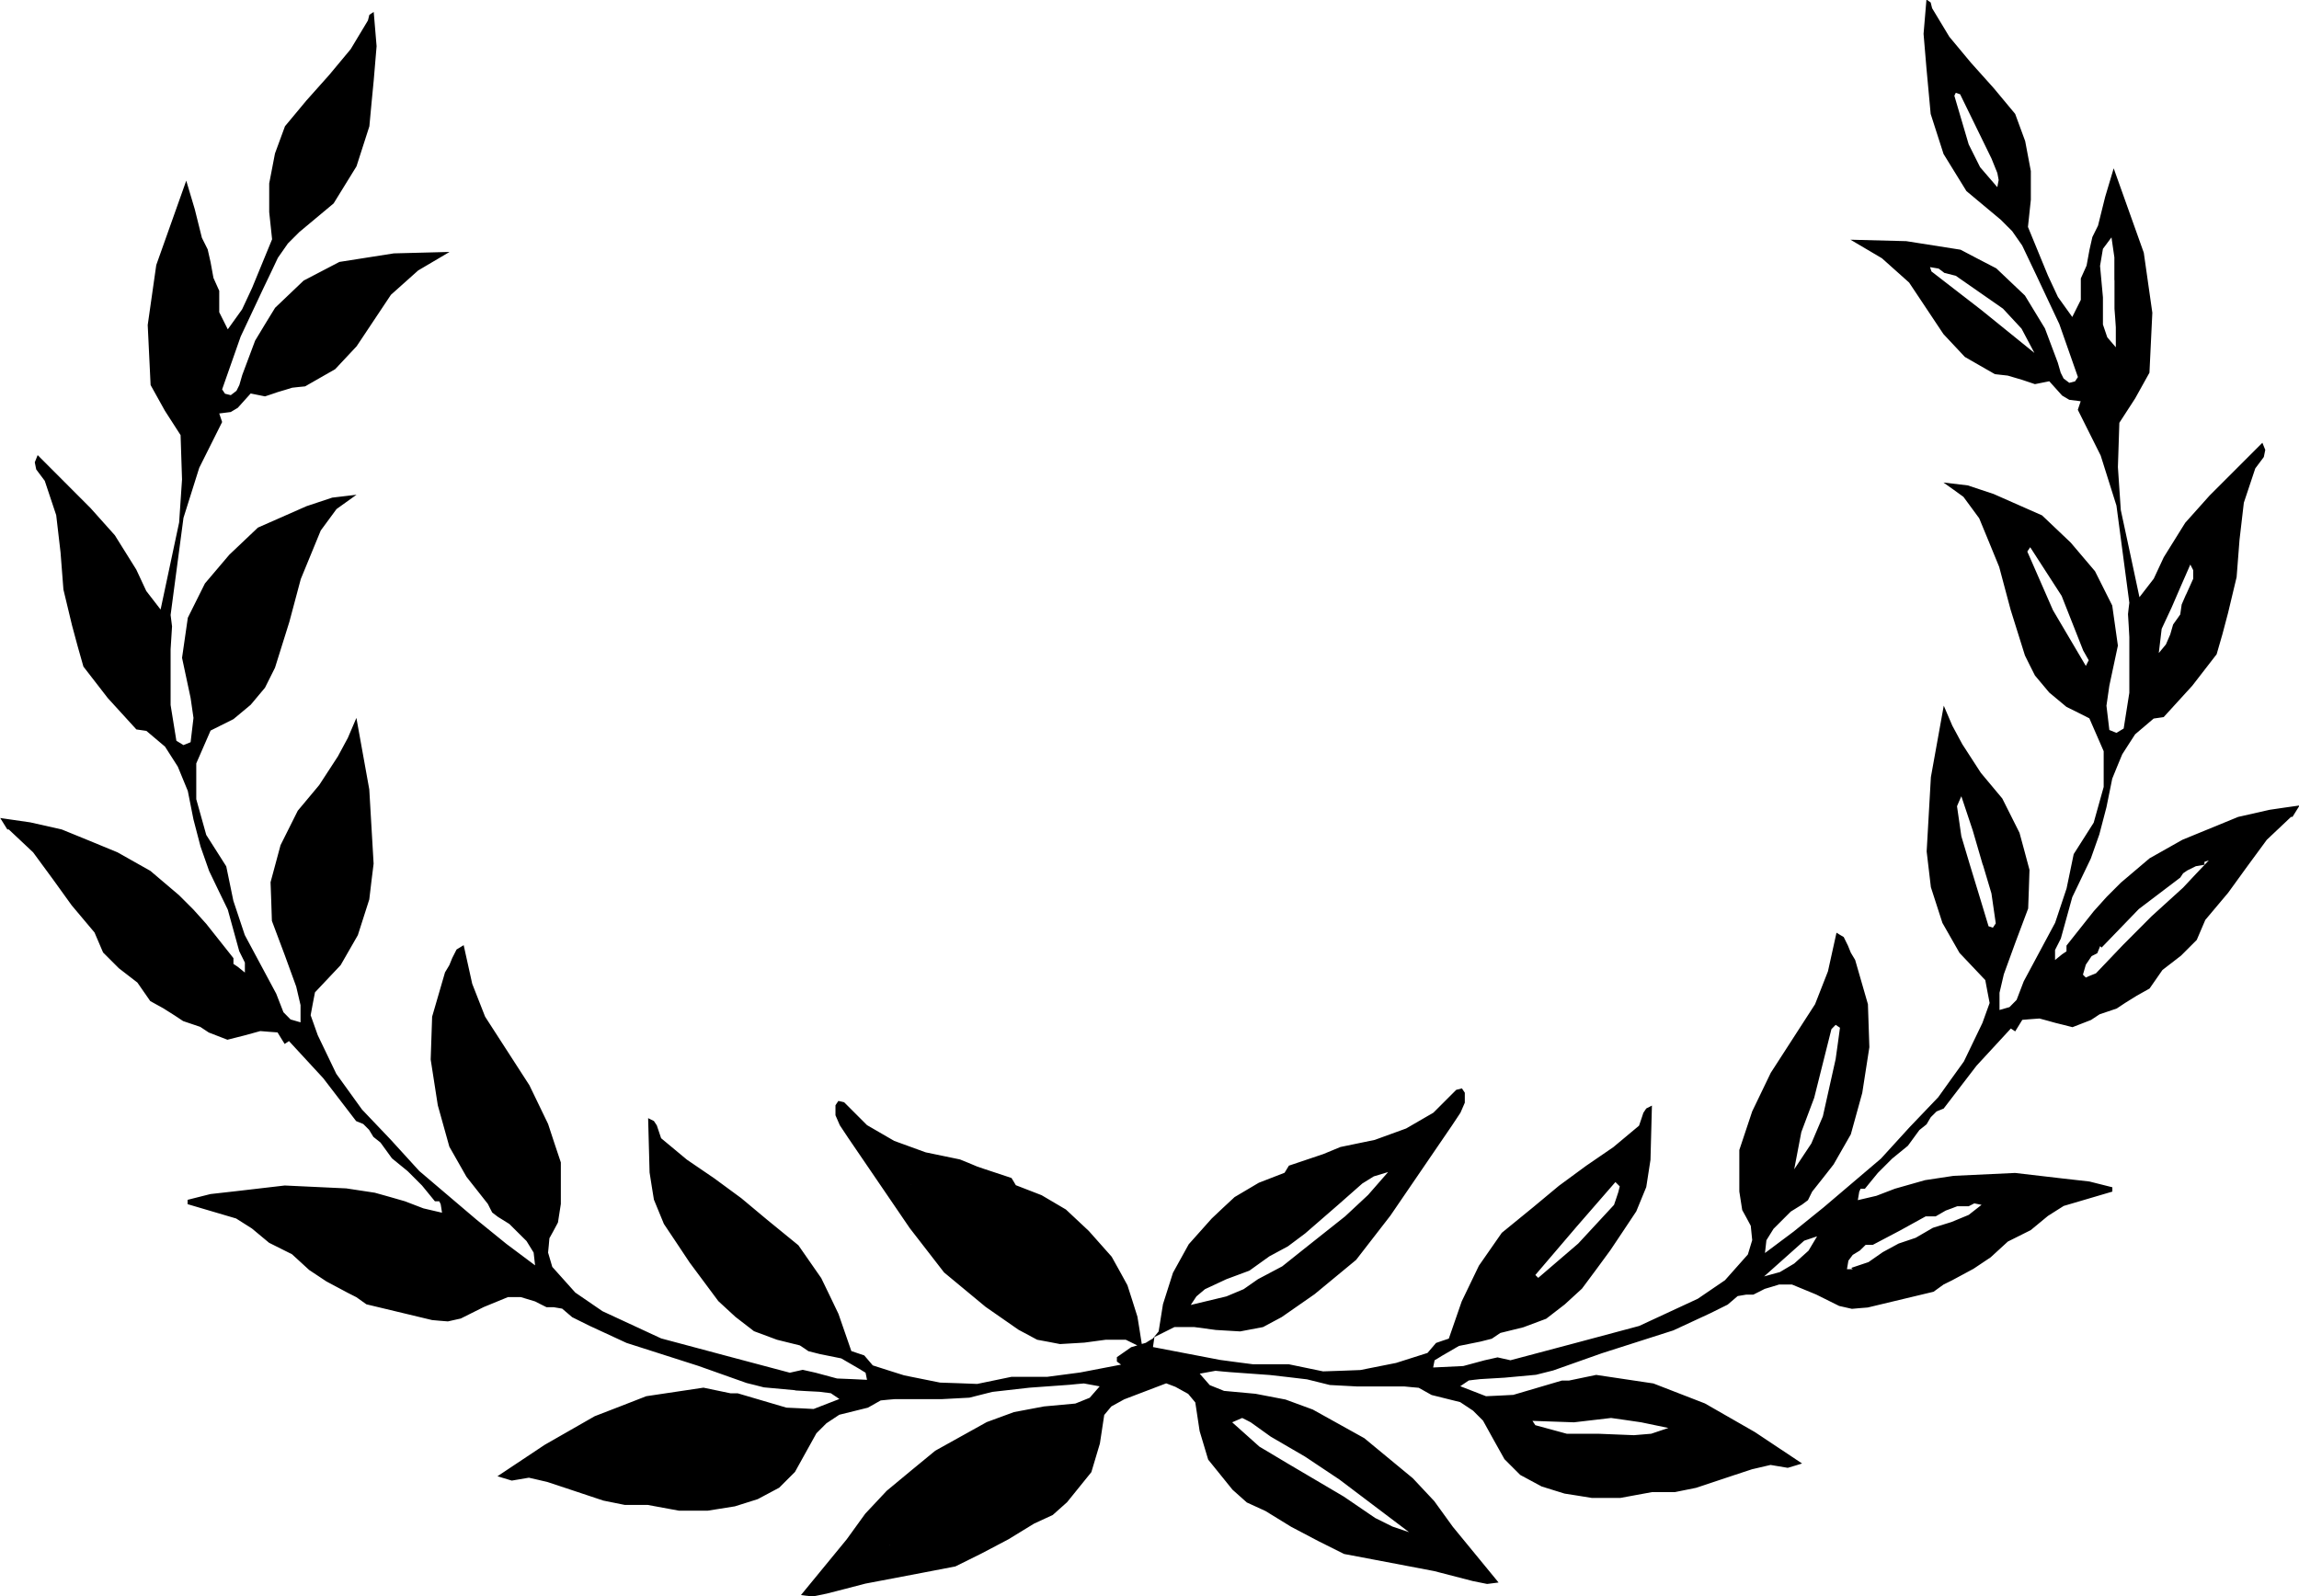 <?xml version="1.0" encoding="UTF-8"?>
<!DOCTYPE svg PUBLIC "-//W3C//DTD SVG 1.1//EN" "http://www.w3.org/Graphics/SVG/1.1/DTD/svg11.dtd">
<!-- Creator: CorelDRAW -->
<svg xmlns="http://www.w3.org/2000/svg" xml:space="preserve" width="43.509mm" height="30.22mm" style="shape-rendering:geometricPrecision; text-rendering:geometricPrecision; image-rendering:optimizeQuality; fill-rule:evenodd; clip-rule:evenodd"
viewBox="0 0 20.701 14.379"
 xmlns:xlink="http://www.w3.org/1999/xlink">
 <defs>
  <style type="text/css">
   <![CDATA[
    .fil0 {fill:black;fill-rule:nonzero}
   ]]>
  </style>
 </defs>
 <g id="Layer_x0020_1">
  <path class="fil0" d="M7.159 12.524c0.073,0.004 0.146,0.009 0.219,0.012 0.034,0.005 0.069,0.009 0.103,0.013 0.026,0.017 0.052,0.035 0.077,0.052 -0.077,0.029 -0.155,0.06 -0.232,0.09 -0.081,-0.004 -0.163,-0.009 -0.245,-0.012 -0.146,-0.043 -0.292,-0.086 -0.438,-0.129 -0.021,0 -0.043,0 -0.064,0 -0.081,-0.017 -0.163,-0.034 -0.245,-0.051 -0.172,0.026 -0.343,0.051 -0.515,0.077 -0.155,0.06 -0.309,0.121 -0.464,0.18 -0.15,0.086 -0.301,0.172 -0.451,0.258 -0.142,0.094 -0.283,0.189 -0.425,0.283 0.043,0.013 0.086,0.026 0.129,0.039 0.051,-0.009 0.103,-0.017 0.154,-0.026 0.056,0.012 0.111,0.026 0.168,0.039 0.051,0.017 0.103,0.034 0.154,0.051 0.116,0.039 0.232,0.077 0.348,0.116 0.064,0.013 0.129,0.026 0.193,0.039 0.069,0 0.137,0 0.206,0 0.094,0.017 0.189,0.034 0.283,0.052 0.086,0 0.172,0 0.258,0 0.081,-0.013 0.163,-0.026 0.245,-0.039 0.069,-0.022 0.138,-0.043 0.206,-0.065 0.065,-0.034 0.129,-0.068 0.193,-0.103 0.047,-0.047 0.094,-0.094 0.142,-0.142 0.064,-0.115 0.129,-0.231 0.193,-0.348 0.029,-0.03 0.06,-0.06 0.09,-0.09 0.039,-0.026 0.077,-0.052 0.116,-0.077 0.086,-0.022 0.172,-0.043 0.258,-0.064 0.038,-0.022 0.077,-0.043 0.115,-0.065 0.043,-0.004 0.086,-0.009 0.129,-0.012 0.142,0 0.283,0 0.425,0 0.081,-0.005 0.163,-0.009 0.245,-0.013 0.069,-0.017 0.137,-0.034 0.206,-0.052 0.111,-0.012 0.224,-0.026 0.335,-0.038 0.12,-0.009 0.24,-0.018 0.361,-0.026 0.043,-0.004 0.085,-0.009 0.129,-0.012 0.047,0.009 0.094,0.017 0.142,0.026 -0.03,0.034 -0.06,0.069 -0.09,0.103 -0.043,0.017 -0.085,0.034 -0.129,0.052 -0.094,0.009 -0.189,0.017 -0.283,0.026 -0.09,0.017 -0.18,0.034 -0.27,0.051 -0.082,0.03 -0.163,0.06 -0.245,0.09 -0.155,0.086 -0.309,0.172 -0.464,0.258 -0.146,0.12 -0.292,0.24 -0.437,0.361 -0.064,0.068 -0.129,0.137 -0.193,0.206 -0.056,0.077 -0.111,0.154 -0.167,0.231 -0.138,0.168 -0.275,0.335 -0.412,0.502 0.034,0.005 0.068,0.009 0.103,0.013 0.043,-0.009 0.086,-0.017 0.129,-0.026 0.116,-0.029 0.231,-0.06 0.348,-0.09 0.18,-0.034 0.361,-0.069 0.541,-0.103 0.09,-0.017 0.18,-0.034 0.27,-0.052 0.077,-0.039 0.155,-0.077 0.232,-0.115 0.081,-0.043 0.163,-0.086 0.245,-0.129 0.077,-0.047 0.155,-0.094 0.232,-0.142 0.056,-0.026 0.111,-0.051 0.167,-0.077 0.043,-0.038 0.086,-0.077 0.129,-0.115 0.073,-0.09 0.146,-0.18 0.219,-0.271 0.026,-0.086 0.052,-0.172 0.077,-0.258 0.013,-0.085 0.026,-0.171 0.039,-0.257 0.021,-0.026 0.043,-0.052 0.064,-0.077 0.039,-0.022 0.077,-0.043 0.116,-0.064 0.09,-0.035 0.18,-0.069 0.27,-0.103l0.108 -0.041 0.082 0.031c0.039,0.022 0.077,0.043 0.116,0.064 0.022,0.026 0.043,0.052 0.064,0.077 0.013,0.086 0.026,0.172 0.039,0.258 0.026,0.085 0.052,0.171 0.077,0.257 0.073,0.09 0.146,0.18 0.219,0.271 0.043,0.039 0.086,0.077 0.129,0.115 0.056,0.026 0.112,0.052 0.168,0.077 0.077,0.047 0.154,0.094 0.231,0.142 0.081,0.043 0.163,0.086 0.245,0.129 0.077,0.039 0.155,0.077 0.232,0.116 0.09,0.017 0.18,0.034 0.27,0.051 0.18,0.034 0.361,0.069 0.541,0.103 0.116,0.03 0.231,0.06 0.348,0.09 0.043,0.009 0.086,0.017 0.129,0.026 0.034,-0.005 0.068,-0.009 0.103,-0.013 -0.138,-0.167 -0.275,-0.334 -0.412,-0.502 -0.056,-0.077 -0.111,-0.154 -0.167,-0.231 -0.064,-0.069 -0.129,-0.138 -0.193,-0.206 -0.146,-0.121 -0.292,-0.241 -0.437,-0.361 -0.155,-0.086 -0.31,-0.172 -0.464,-0.258 -0.082,-0.03 -0.163,-0.06 -0.245,-0.09 -0.09,-0.018 -0.18,-0.035 -0.271,-0.052 -0.094,-0.009 -0.189,-0.017 -0.283,-0.026 -0.043,-0.017 -0.086,-0.035 -0.129,-0.052 -0.03,-0.034 -0.06,-0.069 -0.09,-0.103 0.047,-0.009 0.094,-0.017 0.142,-0.026 0.043,0.004 0.086,0.009 0.129,0.012 0.12,0.009 0.24,0.018 0.361,0.026 0.111,0.012 0.223,0.026 0.334,0.039 0.069,0.017 0.138,0.034 0.206,0.051 0.082,0.005 0.163,0.009 0.245,0.013 0.142,0 0.284,0 0.426,0 0.043,0.004 0.086,0.009 0.129,0.012 0.039,0.022 0.077,0.043 0.116,0.065 0.086,0.021 0.172,0.043 0.257,0.064 0.039,0.026 0.077,0.051 0.116,0.077 0.03,0.029 0.06,0.06 0.09,0.09 0.064,0.116 0.128,0.232 0.193,0.347 0.047,0.047 0.094,0.094 0.142,0.142 0.064,0.035 0.129,0.069 0.193,0.104 0.069,0.021 0.137,0.043 0.206,0.064 0.081,0.012 0.163,0.026 0.245,0.039 0.086,0 0.172,0 0.258,0 0.094,-0.018 0.189,-0.035 0.283,-0.052 0.069,0 0.138,0 0.206,0 0.064,-0.013 0.129,-0.026 0.193,-0.039 0.116,-0.039 0.231,-0.077 0.348,-0.116 0.052,-0.017 0.103,-0.034 0.155,-0.051 0.056,-0.013 0.111,-0.026 0.167,-0.039 0.052,0.009 0.103,0.017 0.155,0.026 0.043,-0.012 0.086,-0.026 0.129,-0.039 -0.142,-0.094 -0.283,-0.189 -0.425,-0.283 -0.15,-0.086 -0.3,-0.172 -0.45,-0.258 -0.155,-0.06 -0.309,-0.12 -0.464,-0.18 -0.172,-0.026 -0.344,-0.051 -0.515,-0.077 -0.081,0.017 -0.163,0.034 -0.245,0.051 -0.022,0 -0.043,0 -0.064,0 -0.146,0.043 -0.292,0.086 -0.438,0.129 -0.081,0.004 -0.163,0.009 -0.245,0.012 -0.077,-0.03 -0.155,-0.06 -0.232,-0.09 0.026,-0.017 0.052,-0.035 0.077,-0.052 0.035,-0.004 0.069,-0.009 0.103,-0.012 0.073,-0.005 0.146,-0.009 0.219,-0.013 0.094,-0.009 0.189,-0.017 0.283,-0.026 0.052,-0.013 0.103,-0.026 0.155,-0.039 0.146,-0.052 0.292,-0.103 0.438,-0.155 0.214,-0.069 0.429,-0.137 0.644,-0.206 0.111,-0.052 0.223,-0.103 0.334,-0.155 0.052,-0.026 0.103,-0.051 0.155,-0.077 0.03,-0.026 0.06,-0.051 0.09,-0.077 0.026,-0.005 0.052,-0.009 0.077,-0.013 0.022,0 0.043,0 0.064,0 0.018,-0.009 0.035,-0.017 0.052,-0.026 0.017,-0.009 0.034,-0.017 0.051,-0.026 0.043,-0.012 0.086,-0.026 0.129,-0.039 0.039,0 0.077,0 0.116,0 0.073,0.03 0.146,0.06 0.218,0.09 0.069,0.034 0.138,0.069 0.207,0.103 0.039,0.009 0.077,0.017 0.115,0.026 0.048,-0.004 0.094,-0.009 0.142,-0.012 0.197,-0.047 0.395,-0.094 0.593,-0.142 0.03,-0.022 0.06,-0.043 0.09,-0.065 0.026,-0.012 0.052,-0.026 0.077,-0.038 0.064,-0.035 0.129,-0.069 0.193,-0.104 0.051,-0.034 0.103,-0.068 0.154,-0.103 0.052,-0.047 0.103,-0.094 0.155,-0.142 0.069,-0.034 0.137,-0.068 0.206,-0.103 0.052,-0.043 0.103,-0.086 0.155,-0.128 0.047,-0.03 0.094,-0.06 0.142,-0.09 0.146,-0.043 0.292,-0.086 0.438,-0.129 0,-0.013 0,-0.026 0,-0.039 -0.069,-0.017 -0.138,-0.034 -0.207,-0.052 -0.077,-0.009 -0.154,-0.017 -0.231,-0.026 -0.146,-0.017 -0.292,-0.034 -0.438,-0.051 -0.184,0.009 -0.369,0.017 -0.553,0.026 -0.086,0.013 -0.172,0.026 -0.258,0.039 -0.09,0.026 -0.18,0.051 -0.271,0.077 -0.056,0.021 -0.111,0.043 -0.167,0.064 -0.056,0.013 -0.111,0.026 -0.167,0.039 0.005,-0.026 0.009,-0.052 0.013,-0.077 0.004,-0.009 0.009,-0.017 0.012,-0.026 0.013,0 0.026,0 0.039,0 0.039,-0.047 0.077,-0.094 0.116,-0.142 0.043,-0.043 0.086,-0.086 0.129,-0.129 0.047,-0.039 0.094,-0.077 0.142,-0.116 0.035,-0.047 0.069,-0.094 0.103,-0.141 0.022,-0.018 0.043,-0.035 0.065,-0.052 0.012,-0.022 0.026,-0.043 0.038,-0.064 0.018,-0.017 0.035,-0.035 0.052,-0.052 0.022,-0.009 0.043,-0.017 0.064,-0.026 0.099,-0.129 0.197,-0.258 0.296,-0.386 0.103,-0.111 0.206,-0.224 0.309,-0.335 0.013,0.009 0.026,0.017 0.039,0.026 0.022,-0.035 0.043,-0.069 0.064,-0.104 0.052,-0.004 0.103,-0.009 0.155,-0.012 0.047,0.012 0.094,0.026 0.142,0.039 0.052,0.012 0.103,0.026 0.155,0.039 0.056,-0.022 0.111,-0.043 0.167,-0.065 0.026,-0.017 0.052,-0.034 0.077,-0.051 0.026,-0.009 0.051,-0.017 0.077,-0.026 0.026,-0.009 0.051,-0.018 0.077,-0.026 0.026,-0.017 0.052,-0.034 0.077,-0.051 0.035,-0.022 0.069,-0.043 0.103,-0.064 0.039,-0.022 0.077,-0.043 0.116,-0.065 0.039,-0.056 0.077,-0.111 0.116,-0.167 0.056,-0.043 0.111,-0.086 0.167,-0.129 0.047,-0.047 0.094,-0.094 0.142,-0.142 0.026,-0.06 0.052,-0.121 0.077,-0.18 0.069,-0.082 0.137,-0.163 0.206,-0.245 0.056,-0.077 0.112,-0.155 0.168,-0.232 0.06,-0.081 0.12,-0.163 0.18,-0.245 0.073,-0.069 0.146,-0.137 0.218,-0.206 0.005,0 0.009,0 0.013,0 0.022,-0.035 0.043,-0.069 0.064,-0.103 -0.09,0.012 -0.18,0.026 -0.27,0.039 -0.094,0.021 -0.189,0.043 -0.283,0.064 -0.168,0.069 -0.335,0.137 -0.502,0.206 -0.099,0.056 -0.197,0.111 -0.296,0.167 -0.086,0.073 -0.172,0.146 -0.258,0.219 -0.043,0.043 -0.085,0.086 -0.129,0.129 -0.039,0.043 -0.077,0.086 -0.116,0.129 -0.081,0.103 -0.163,0.206 -0.245,0.309 0,0.017 0,0.035 0,0.052 -0.013,0.009 -0.026,0.017 -0.039,0.026 -0.022,0.017 -0.043,0.034 -0.064,0.052 0,-0.03 0,-0.06 0,-0.09 0.017,-0.034 0.034,-0.069 0.052,-0.103 0.034,-0.125 0.068,-0.249 0.103,-0.373 0.056,-0.116 0.111,-0.232 0.167,-0.348 0.026,-0.073 0.052,-0.146 0.077,-0.218 0.021,-0.082 0.043,-0.163 0.064,-0.245 0.017,-0.086 0.034,-0.172 0.052,-0.257 0.029,-0.073 0.06,-0.146 0.09,-0.219 0.039,-0.06 0.077,-0.121 0.116,-0.18 0.056,-0.047 0.111,-0.094 0.167,-0.142 0.03,-0.005 0.06,-0.009 0.09,-0.013 0.086,-0.094 0.172,-0.189 0.258,-0.283 0.073,-0.094 0.146,-0.189 0.219,-0.283 0.017,-0.06 0.034,-0.12 0.052,-0.18 0.017,-0.064 0.034,-0.129 0.051,-0.193 0.026,-0.108 0.052,-0.215 0.077,-0.322 0.009,-0.112 0.017,-0.224 0.026,-0.335 0.013,-0.111 0.026,-0.223 0.039,-0.335 0.035,-0.103 0.069,-0.206 0.103,-0.309 0.026,-0.034 0.052,-0.069 0.077,-0.103 0.005,-0.022 0.009,-0.043 0.013,-0.064 -0.009,-0.022 -0.017,-0.043 -0.026,-0.064 -0.159,0.159 -0.317,0.317 -0.476,0.476 -0.073,0.082 -0.146,0.163 -0.219,0.245 -0.064,0.103 -0.129,0.207 -0.193,0.31 -0.029,0.064 -0.06,0.129 -0.09,0.193 -0.043,0.056 -0.086,0.112 -0.129,0.167 -0.056,-0.262 -0.111,-0.523 -0.168,-0.785 -0.009,-0.129 -0.017,-0.258 -0.026,-0.387 0.005,-0.132 0.009,-0.266 0.013,-0.399 0.047,-0.073 0.094,-0.146 0.142,-0.219 0.043,-0.077 0.086,-0.155 0.129,-0.232 0.009,-0.18 0.017,-0.361 0.026,-0.54 -0.026,-0.18 -0.051,-0.361 -0.077,-0.541 -0.09,-0.254 -0.18,-0.507 -0.271,-0.76 -0.026,0.086 -0.051,0.172 -0.077,0.258 -0.021,0.086 -0.043,0.172 -0.064,0.258 -0.017,0.034 -0.034,0.068 -0.051,0.103 -0.009,0.039 -0.018,0.077 -0.026,0.115 -0.009,0.047 -0.017,0.095 -0.026,0.142 -0.017,0.039 -0.034,0.077 -0.052,0.116 0,0.064 0,0.129 0,0.193 -0.026,0.051 -0.051,0.103 -0.077,0.154 -0.043,-0.06 -0.086,-0.12 -0.129,-0.18 -0.029,-0.064 -0.06,-0.129 -0.09,-0.193 -0.06,-0.146 -0.12,-0.292 -0.18,-0.438 0.009,-0.081 0.017,-0.163 0.026,-0.245 0,-0.086 0,-0.172 0,-0.258 -0.017,-0.09 -0.034,-0.18 -0.051,-0.27 -0.03,-0.081 -0.06,-0.163 -0.09,-0.245 -0.064,-0.077 -0.129,-0.155 -0.193,-0.232 -0.069,-0.077 -0.138,-0.154 -0.207,-0.231 -0.064,-0.077 -0.129,-0.155 -0.193,-0.232 -0.052,-0.086 -0.103,-0.171 -0.155,-0.257 -0.004,-0.018 -0.009,-0.035 -0.013,-0.052 -0.012,-0.009 -0.026,-0.017 -0.038,-0.026 -0.009,0.103 -0.018,0.206 -0.026,0.309 0.009,0.103 0.017,0.206 0.026,0.309 0.012,0.138 0.026,0.275 0.038,0.412 0.039,0.12 0.077,0.24 0.116,0.361 0.069,0.111 0.138,0.223 0.206,0.334 0.104,0.086 0.207,0.172 0.309,0.258 0.034,0.034 0.068,0.069 0.103,0.103 0.03,0.043 0.06,0.086 0.09,0.129 0.043,0.09 0.086,0.18 0.129,0.271 0.068,0.146 0.137,0.292 0.206,0.438 0.056,0.159 0.111,0.317 0.167,0.476 -0.009,0.013 -0.017,0.026 -0.026,0.039 -0.017,0.005 -0.034,0.009 -0.052,0.013 -0.017,-0.013 -0.034,-0.026 -0.051,-0.039 -0.009,-0.017 -0.017,-0.034 -0.026,-0.052 -0.009,-0.03 -0.018,-0.06 -0.026,-0.09 -0.039,-0.103 -0.077,-0.206 -0.116,-0.309 -0.06,-0.098 -0.12,-0.197 -0.18,-0.296 -0.086,-0.082 -0.172,-0.163 -0.258,-0.245 -0.108,-0.056 -0.215,-0.111 -0.322,-0.168 -0.163,-0.026 -0.327,-0.051 -0.489,-0.077 -0.168,-0.005 -0.335,-0.009 -0.502,-0.013 0.094,0.056 0.189,0.111 0.283,0.167 0.081,0.073 0.163,0.146 0.245,0.219 0.103,0.155 0.206,0.309 0.309,0.464 0.065,0.069 0.129,0.137 0.193,0.206 0.09,0.052 0.18,0.103 0.27,0.155 0.039,0.005 0.077,0.009 0.116,0.013 0.043,0.012 0.086,0.026 0.129,0.038 0.039,0.013 0.077,0.026 0.116,0.039 0.043,-0.009 0.086,-0.017 0.129,-0.026 0.039,0.043 0.077,0.086 0.116,0.129 0.022,0.012 0.043,0.026 0.064,0.038 0.035,0.005 0.069,0.009 0.103,0.013 -0.009,0.026 -0.017,0.052 -0.026,0.077 0.069,0.137 0.138,0.275 0.206,0.412 0.047,0.151 0.095,0.301 0.142,0.451 0.039,0.292 0.077,0.584 0.116,0.875 -0.004,0.034 -0.009,0.069 -0.012,0.103 0.004,0.069 0.009,0.138 0.012,0.206 0,0.06 0,0.121 0,0.18 0,0.108 0,0.215 0,0.322 -0.017,0.108 -0.034,0.215 -0.051,0.322 -0.022,0.013 -0.043,0.026 -0.065,0.039 -0.021,-0.009 -0.043,-0.017 -0.064,-0.026 -0.009,-0.073 -0.017,-0.146 -0.026,-0.219 0.009,-0.06 0.017,-0.12 0.026,-0.18 0.026,-0.12 0.052,-0.241 0.077,-0.361 -0.017,-0.12 -0.034,-0.24 -0.051,-0.361 -0.052,-0.103 -0.104,-0.206 -0.155,-0.309 -0.073,-0.086 -0.146,-0.172 -0.219,-0.258 -0.086,-0.081 -0.172,-0.163 -0.258,-0.245 -0.146,-0.064 -0.292,-0.129 -0.437,-0.193 -0.077,-0.026 -0.155,-0.052 -0.232,-0.077 -0.073,-0.009 -0.146,-0.017 -0.219,-0.026 0.06,0.043 0.121,0.085 0.18,0.129 0.047,0.064 0.094,0.129 0.142,0.193 0.06,0.146 0.121,0.292 0.18,0.438 0.034,0.129 0.069,0.258 0.103,0.386 0.043,0.138 0.086,0.275 0.129,0.412 0.029,0.06 0.06,0.12 0.09,0.18 0.043,0.051 0.086,0.103 0.129,0.154 0.052,0.043 0.104,0.086 0.155,0.129 0.069,0.034 0.138,0.068 0.206,0.103 0.043,0.098 0.086,0.197 0.129,0.296 0,0.108 0,0.215 0,0.322 -0.03,0.108 -0.06,0.215 -0.09,0.322 -0.06,0.094 -0.12,0.189 -0.18,0.283 -0.021,0.104 -0.043,0.207 -0.064,0.309 -0.034,0.103 -0.069,0.206 -0.103,0.309 -0.094,0.176 -0.189,0.352 -0.283,0.528 -0.022,0.056 -0.043,0.111 -0.064,0.167 -0.022,0.022 -0.043,0.043 -0.064,0.065 -0.03,0.009 -0.06,0.017 -0.09,0.026 0,-0.052 0,-0.103 0,-0.155 0.013,-0.056 0.026,-0.111 0.039,-0.167 0.034,-0.094 0.069,-0.189 0.103,-0.283 0.039,-0.103 0.077,-0.206 0.116,-0.309 0.004,-0.116 0.009,-0.232 0.012,-0.348 -0.029,-0.111 -0.06,-0.223 -0.09,-0.334 -0.051,-0.103 -0.103,-0.206 -0.155,-0.309 -0.064,-0.077 -0.129,-0.154 -0.193,-0.231 -0.056,-0.086 -0.111,-0.172 -0.167,-0.258 -0.03,-0.056 -0.06,-0.111 -0.09,-0.167 -0.026,-0.06 -0.052,-0.12 -0.077,-0.18 -0.039,0.214 -0.077,0.429 -0.116,0.644 -0.012,0.223 -0.026,0.446 -0.038,0.669 0.012,0.108 0.026,0.215 0.038,0.322 0.035,0.108 0.069,0.214 0.104,0.322 0.051,0.09 0.103,0.18 0.154,0.27 0.077,0.082 0.155,0.163 0.232,0.245 0.012,0.068 0.026,0.137 0.039,0.206 -0.022,0.06 -0.043,0.12 -0.065,0.18 -0.056,0.115 -0.111,0.231 -0.167,0.347 -0.077,0.108 -0.155,0.214 -0.231,0.322 -0.086,0.09 -0.172,0.18 -0.258,0.27 -0.086,0.094 -0.172,0.189 -0.258,0.283 -0.172,0.146 -0.344,0.292 -0.515,0.438 -0.09,0.073 -0.18,0.146 -0.271,0.219 -0.086,0.064 -0.172,0.129 -0.258,0.193 0.005,-0.038 0.009,-0.077 0.013,-0.115 0.022,-0.035 0.043,-0.069 0.064,-0.103 0.052,-0.052 0.103,-0.104 0.155,-0.155 0.034,-0.022 0.069,-0.043 0.103,-0.064 0.017,-0.013 0.034,-0.026 0.052,-0.039 0.012,-0.026 0.026,-0.052 0.038,-0.077 0.065,-0.081 0.129,-0.163 0.193,-0.245 0.052,-0.09 0.103,-0.18 0.155,-0.271 0.034,-0.124 0.069,-0.248 0.103,-0.373 0.022,-0.137 0.043,-0.275 0.064,-0.412 -0.005,-0.129 -0.009,-0.258 -0.013,-0.387 -0.038,-0.133 -0.077,-0.266 -0.115,-0.399 -0.013,-0.022 -0.026,-0.043 -0.039,-0.065 -0.009,-0.021 -0.017,-0.043 -0.026,-0.064 -0.012,-0.026 -0.026,-0.051 -0.038,-0.077 -0.022,-0.012 -0.043,-0.026 -0.065,-0.039 -0.026,0.116 -0.051,0.232 -0.077,0.348 -0.039,0.098 -0.077,0.197 -0.116,0.296 -0.133,0.207 -0.266,0.412 -0.399,0.618 -0.056,0.116 -0.111,0.232 -0.167,0.347 -0.039,0.116 -0.077,0.232 -0.116,0.348 0,0.125 0,0.249 0,0.374 0.009,0.056 0.017,0.111 0.026,0.167 0.026,0.047 0.052,0.094 0.077,0.142 0.005,0.043 0.009,0.086 0.013,0.129 -0.013,0.043 -0.026,0.086 -0.039,0.129 -0.069,0.077 -0.138,0.155 -0.206,0.232 -0.082,0.056 -0.163,0.111 -0.245,0.167 -0.176,0.081 -0.351,0.163 -0.528,0.245 -0.193,0.052 -0.386,0.103 -0.579,0.155 -0.193,0.051 -0.387,0.103 -0.58,0.154 -0.039,-0.009 -0.077,-0.017 -0.116,-0.026 -0.039,0.009 -0.077,0.017 -0.116,0.026 -0.064,0.017 -0.129,0.035 -0.193,0.052 -0.09,0.004 -0.18,0.009 -0.271,0.013 0.005,-0.022 0.009,-0.043 0.013,-0.065 0.022,-0.012 0.043,-0.026 0.064,-0.039 0.052,-0.029 0.103,-0.06 0.155,-0.09 0.064,-0.013 0.129,-0.026 0.193,-0.039 0.035,-0.009 0.069,-0.017 0.103,-0.026 0.026,-0.018 0.052,-0.035 0.077,-0.052 0.069,-0.017 0.138,-0.034 0.207,-0.051 0.068,-0.026 0.137,-0.052 0.206,-0.077 0.056,-0.043 0.111,-0.086 0.167,-0.129 0.052,-0.047 0.103,-0.094 0.155,-0.142 0.086,-0.115 0.172,-0.231 0.257,-0.348 0.077,-0.116 0.155,-0.231 0.232,-0.348 0.03,-0.073 0.06,-0.146 0.09,-0.219 0.012,-0.081 0.026,-0.163 0.038,-0.245 0.005,-0.163 0.009,-0.327 0.013,-0.489 -0.017,0.009 -0.034,0.017 -0.051,0.026 -0.009,0.013 -0.018,0.026 -0.026,0.039 -0.012,0.039 -0.026,0.077 -0.039,0.116 -0.077,0.064 -0.154,0.129 -0.231,0.193 -0.082,0.056 -0.163,0.111 -0.245,0.168 -0.082,0.06 -0.163,0.12 -0.245,0.18 -0.077,0.065 -0.155,0.129 -0.232,0.193 -0.094,0.077 -0.189,0.155 -0.283,0.231 -0.069,0.099 -0.137,0.198 -0.206,0.296 -0.052,0.108 -0.103,0.215 -0.155,0.322 -0.039,0.111 -0.077,0.223 -0.116,0.335 -0.038,0.012 -0.077,0.026 -0.115,0.039 -0.026,0.03 -0.052,0.06 -0.077,0.09 -0.094,0.03 -0.189,0.06 -0.283,0.09 -0.108,0.021 -0.215,0.043 -0.322,0.064 -0.111,0.004 -0.224,0.009 -0.335,0.012 -0.103,-0.021 -0.206,-0.043 -0.309,-0.064 -0.108,0 -0.214,0 -0.322,0 -0.099,-0.012 -0.197,-0.026 -0.296,-0.039 -0.201,-0.039 -0.403,-0.077 -0.605,-0.116 0.005,-0.029 0.009,-0.06 0.013,-0.09 0.06,-0.03 0.12,-0.06 0.18,-0.09 0.06,0 0.12,0 0.18,0 0.064,0.009 0.129,0.017 0.193,0.026 0.073,0.004 0.146,0.009 0.219,0.013 0.069,-0.013 0.138,-0.026 0.206,-0.039 0.056,-0.03 0.112,-0.06 0.168,-0.09 0.098,-0.069 0.197,-0.137 0.296,-0.206 0.125,-0.103 0.249,-0.206 0.374,-0.309 0.103,-0.133 0.206,-0.266 0.309,-0.399 0.185,-0.271 0.369,-0.541 0.554,-0.811 0.026,-0.039 0.051,-0.077 0.077,-0.116 0.013,-0.03 0.026,-0.06 0.039,-0.09 0,-0.029 0,-0.06 0,-0.09 -0.009,-0.013 -0.017,-0.026 -0.026,-0.039 -0.017,0.005 -0.034,0.009 -0.051,0.013 -0.069,0.068 -0.138,0.137 -0.206,0.206 -0.081,0.047 -0.163,0.094 -0.245,0.142 -0.094,0.034 -0.189,0.069 -0.283,0.103 -0.103,0.022 -0.206,0.043 -0.309,0.064 -0.052,0.022 -0.103,0.043 -0.155,0.064 -0.039,0.013 -0.077,0.026 -0.116,0.039 -0.064,0.022 -0.129,0.043 -0.193,0.065 -0.013,0.021 -0.026,0.043 -0.039,0.064 -0.077,0.03 -0.155,0.06 -0.232,0.09 -0.073,0.043 -0.146,0.086 -0.218,0.129 -0.069,0.064 -0.138,0.128 -0.206,0.193 -0.069,0.077 -0.138,0.155 -0.207,0.232 -0.047,0.085 -0.094,0.171 -0.142,0.257 -0.03,0.094 -0.06,0.189 -0.09,0.283 -0.013,0.082 -0.026,0.163 -0.039,0.245 -0.017,0.021 -0.035,0.043 -0.052,0.064 -0.022,0.012 -0.043,0.026 -0.064,0.039l-0.035 0.01 -0.001 -0.001c-0.012,-0.082 -0.026,-0.163 -0.039,-0.245 -0.029,-0.094 -0.06,-0.189 -0.09,-0.283 -0.047,-0.086 -0.094,-0.172 -0.142,-0.257 -0.069,-0.077 -0.138,-0.155 -0.206,-0.232 -0.069,-0.064 -0.138,-0.129 -0.206,-0.193 -0.073,-0.043 -0.146,-0.086 -0.219,-0.129 -0.077,-0.03 -0.155,-0.06 -0.232,-0.09 -0.012,-0.022 -0.026,-0.043 -0.039,-0.065 -0.064,-0.021 -0.129,-0.043 -0.193,-0.064 -0.039,-0.012 -0.077,-0.026 -0.116,-0.039 -0.051,-0.022 -0.103,-0.043 -0.155,-0.064 -0.103,-0.022 -0.206,-0.043 -0.309,-0.064 -0.094,-0.034 -0.189,-0.069 -0.283,-0.103 -0.081,-0.047 -0.163,-0.094 -0.245,-0.142 -0.069,-0.069 -0.138,-0.138 -0.206,-0.206 -0.018,-0.004 -0.035,-0.009 -0.052,-0.012 -0.009,0.012 -0.017,0.026 -0.026,0.039 0,0.03 0,0.06 0,0.09 0.013,0.03 0.026,0.06 0.039,0.09 0.026,0.039 0.051,0.077 0.077,0.116 0.184,0.27 0.369,0.54 0.553,0.811 0.103,0.133 0.206,0.266 0.309,0.399 0.125,0.104 0.249,0.207 0.374,0.31 0.099,0.069 0.197,0.137 0.296,0.206 0.056,0.03 0.112,0.06 0.168,0.09 0.069,0.012 0.137,0.026 0.206,0.039 0.073,-0.005 0.146,-0.009 0.219,-0.013 0.064,-0.009 0.129,-0.017 0.193,-0.026 0.06,0 0.121,0 0.18,0 0.035,0.017 0.069,0.034 0.104,0.051l-0.055 0.016c-0.043,0.03 -0.086,0.06 -0.129,0.09 0,0.013 0,0.026 0,0.039 0.012,0.01 0.025,0.019 0.038,0.028l-0.369 0.071c-0.099,0.013 -0.197,0.026 -0.296,0.039 -0.107,0 -0.214,0 -0.322,0 -0.103,0.022 -0.206,0.043 -0.309,0.064 -0.111,-0.004 -0.223,-0.009 -0.334,-0.012 -0.108,-0.022 -0.215,-0.043 -0.323,-0.065 -0.094,-0.029 -0.189,-0.06 -0.283,-0.09 -0.026,-0.03 -0.051,-0.06 -0.077,-0.09 -0.039,-0.013 -0.077,-0.026 -0.116,-0.039 -0.039,-0.112 -0.077,-0.224 -0.116,-0.335 -0.051,-0.108 -0.103,-0.214 -0.155,-0.322 -0.068,-0.098 -0.137,-0.197 -0.206,-0.296 -0.094,-0.077 -0.189,-0.154 -0.283,-0.231 -0.077,-0.064 -0.154,-0.129 -0.231,-0.193 -0.082,-0.06 -0.163,-0.12 -0.245,-0.18 -0.082,-0.056 -0.163,-0.111 -0.245,-0.167 -0.077,-0.064 -0.155,-0.129 -0.232,-0.193 -0.013,-0.039 -0.026,-0.077 -0.039,-0.116 -0.009,-0.013 -0.017,-0.026 -0.026,-0.039 -0.017,-0.009 -0.035,-0.017 -0.052,-0.026 0.005,0.163 0.009,0.326 0.013,0.489 0.012,0.081 0.026,0.163 0.039,0.245 0.03,0.073 0.06,0.146 0.09,0.219 0.077,0.116 0.155,0.231 0.232,0.348 0.086,0.116 0.172,0.232 0.258,0.347 0.051,0.047 0.103,0.094 0.154,0.142 0.056,0.043 0.111,0.086 0.167,0.129 0.069,0.026 0.138,0.051 0.207,0.077 0.068,0.017 0.137,0.034 0.206,0.051 0.026,0.017 0.052,0.034 0.077,0.052 0.034,0.009 0.069,0.017 0.103,0.026 0.064,0.013 0.129,0.026 0.193,0.039 0.052,0.03 0.103,0.06 0.155,0.09 0.022,0.013 0.043,0.026 0.064,0.039 0.005,0.022 0.009,0.043 0.013,0.064 -0.09,-0.004 -0.18,-0.009 -0.27,-0.012 -0.065,-0.017 -0.129,-0.035 -0.193,-0.052 -0.039,-0.009 -0.077,-0.017 -0.116,-0.026 -0.039,0.009 -0.077,0.017 -0.116,0.026 -0.193,-0.051 -0.386,-0.103 -0.579,-0.154 -0.193,-0.052 -0.386,-0.103 -0.58,-0.155 -0.176,-0.081 -0.352,-0.163 -0.528,-0.245 -0.082,-0.056 -0.163,-0.111 -0.245,-0.168 -0.069,-0.077 -0.138,-0.154 -0.207,-0.231 -0.012,-0.043 -0.026,-0.086 -0.038,-0.129 0.004,-0.043 0.009,-0.086 0.012,-0.129 0.026,-0.047 0.052,-0.094 0.077,-0.142 0.009,-0.056 0.017,-0.111 0.026,-0.167 0,-0.125 0,-0.249 0,-0.374 -0.039,-0.115 -0.077,-0.231 -0.115,-0.347 -0.056,-0.116 -0.112,-0.231 -0.168,-0.348 -0.133,-0.206 -0.266,-0.412 -0.399,-0.618 -0.039,-0.098 -0.077,-0.197 -0.116,-0.296 -0.026,-0.116 -0.052,-0.232 -0.077,-0.348 -0.022,0.013 -0.043,0.026 -0.064,0.039 -0.013,0.026 -0.026,0.052 -0.039,0.077 -0.009,0.022 -0.017,0.043 -0.026,0.064 -0.013,0.022 -0.026,0.043 -0.039,0.065 -0.039,0.132 -0.077,0.266 -0.116,0.399 -0.005,0.129 -0.009,0.258 -0.013,0.386 0.022,0.138 0.043,0.275 0.064,0.412 0.035,0.125 0.069,0.249 0.104,0.373 0.051,0.09 0.103,0.18 0.154,0.271 0.064,0.081 0.129,0.163 0.193,0.245 0.012,0.026 0.026,0.051 0.039,0.077 0.017,0.012 0.034,0.026 0.051,0.039 0.035,0.021 0.069,0.043 0.103,0.064 0.052,0.051 0.103,0.103 0.155,0.154 0.022,0.035 0.043,0.069 0.064,0.104 0.005,0.039 0.009,0.077 0.013,0.115 -0.086,-0.064 -0.172,-0.129 -0.258,-0.193 -0.09,-0.073 -0.18,-0.146 -0.27,-0.219 -0.172,-0.146 -0.344,-0.292 -0.515,-0.438 -0.086,-0.094 -0.172,-0.189 -0.258,-0.283 -0.086,-0.09 -0.171,-0.18 -0.257,-0.27 -0.077,-0.108 -0.155,-0.215 -0.232,-0.322 -0.056,-0.116 -0.111,-0.232 -0.167,-0.348 -0.022,-0.06 -0.043,-0.121 -0.064,-0.18 0.012,-0.069 0.026,-0.138 0.039,-0.206 0.077,-0.082 0.154,-0.163 0.231,-0.245 0.052,-0.09 0.103,-0.18 0.155,-0.27 0.034,-0.108 0.068,-0.214 0.103,-0.322 0.012,-0.108 0.026,-0.214 0.039,-0.322 -0.013,-0.223 -0.026,-0.447 -0.039,-0.669 -0.039,-0.214 -0.077,-0.429 -0.116,-0.644 -0.026,0.06 -0.052,0.12 -0.077,0.18 -0.03,0.056 -0.06,0.111 -0.09,0.167 -0.056,0.086 -0.111,0.172 -0.168,0.258 -0.064,0.077 -0.129,0.155 -0.193,0.231 -0.052,0.104 -0.103,0.207 -0.155,0.31 -0.03,0.111 -0.06,0.223 -0.09,0.334 0.004,0.116 0.009,0.232 0.012,0.348 0.039,0.103 0.077,0.206 0.116,0.309 0.034,0.094 0.069,0.189 0.103,0.283 0.013,0.056 0.026,0.111 0.039,0.167 0,0.052 0,0.103 0,0.155 -0.03,-0.009 -0.06,-0.017 -0.09,-0.026 -0.022,-0.022 -0.043,-0.043 -0.064,-0.065 -0.022,-0.056 -0.043,-0.111 -0.065,-0.167 -0.094,-0.176 -0.189,-0.352 -0.283,-0.528 -0.034,-0.103 -0.068,-0.206 -0.103,-0.309 -0.022,-0.103 -0.043,-0.207 -0.064,-0.31 -0.06,-0.094 -0.12,-0.189 -0.18,-0.283 -0.03,-0.107 -0.06,-0.214 -0.09,-0.322 0,-0.107 0,-0.214 0,-0.322 0.043,-0.098 0.086,-0.197 0.129,-0.296 0.069,-0.035 0.137,-0.069 0.206,-0.103 0.052,-0.043 0.103,-0.086 0.155,-0.129 0.043,-0.051 0.086,-0.103 0.129,-0.154 0.03,-0.06 0.06,-0.121 0.09,-0.18 0.043,-0.138 0.086,-0.275 0.129,-0.412 0.034,-0.129 0.069,-0.258 0.103,-0.386 0.06,-0.146 0.12,-0.292 0.18,-0.438 0.047,-0.064 0.094,-0.129 0.142,-0.193 0.06,-0.043 0.12,-0.086 0.18,-0.129 -0.073,0.009 -0.146,0.018 -0.219,0.026 -0.077,0.026 -0.154,0.051 -0.231,0.077 -0.146,0.065 -0.292,0.129 -0.438,0.193 -0.086,0.081 -0.172,0.163 -0.258,0.245 -0.073,0.086 -0.146,0.172 -0.219,0.258 -0.051,0.103 -0.103,0.206 -0.154,0.309 -0.017,0.121 -0.035,0.241 -0.052,0.361 0.026,0.12 0.052,0.241 0.077,0.361 0.009,0.06 0.017,0.12 0.026,0.18 -0.009,0.073 -0.017,0.146 -0.026,0.219 -0.022,0.009 -0.043,0.017 -0.064,0.026 -0.022,-0.013 -0.043,-0.026 -0.064,-0.039 -0.017,-0.108 -0.035,-0.214 -0.052,-0.322 0,-0.107 0,-0.214 0,-0.322 0,-0.06 0,-0.12 0,-0.18 0.005,-0.068 0.009,-0.137 0.013,-0.206 -0.005,-0.034 -0.009,-0.069 -0.013,-0.103 0.039,-0.292 0.077,-0.584 0.116,-0.875 0.047,-0.151 0.094,-0.301 0.142,-0.451 0.069,-0.137 0.137,-0.275 0.206,-0.412 -0.009,-0.026 -0.017,-0.052 -0.026,-0.077 0.034,-0.005 0.069,-0.009 0.103,-0.013 0.022,-0.012 0.043,-0.026 0.064,-0.038 0.039,-0.043 0.077,-0.086 0.116,-0.129 0.043,0.009 0.086,0.017 0.129,0.026 0.039,-0.012 0.077,-0.026 0.116,-0.039 0.043,-0.012 0.086,-0.026 0.129,-0.039 0.039,-0.004 0.077,-0.009 0.116,-0.012 0.09,-0.052 0.18,-0.103 0.271,-0.155 0.064,-0.069 0.129,-0.137 0.193,-0.206 0.103,-0.155 0.206,-0.309 0.309,-0.464 0.082,-0.073 0.163,-0.146 0.245,-0.219 0.094,-0.056 0.189,-0.111 0.283,-0.167 -0.168,0.004 -0.335,0.009 -0.502,0.013 -0.163,0.026 -0.327,0.051 -0.49,0.077 -0.107,0.056 -0.214,0.112 -0.322,0.168 -0.085,0.081 -0.171,0.163 -0.257,0.245 -0.06,0.098 -0.121,0.197 -0.18,0.296 -0.039,0.104 -0.077,0.207 -0.116,0.31 -0.009,0.03 -0.017,0.06 -0.026,0.09 -0.009,0.017 -0.017,0.035 -0.026,0.052 -0.017,0.012 -0.034,0.026 -0.051,0.039 -0.017,-0.005 -0.034,-0.009 -0.052,-0.013 -0.009,-0.013 -0.017,-0.026 -0.026,-0.039 0.056,-0.159 0.111,-0.317 0.167,-0.476 0.069,-0.146 0.138,-0.292 0.206,-0.438 0.043,-0.09 0.087,-0.18 0.129,-0.271 0.03,-0.043 0.06,-0.085 0.09,-0.129 0.035,-0.034 0.069,-0.069 0.103,-0.103 0.104,-0.086 0.207,-0.172 0.309,-0.258 0.069,-0.111 0.137,-0.223 0.206,-0.334 0.039,-0.121 0.077,-0.241 0.116,-0.361 0.012,-0.138 0.026,-0.275 0.039,-0.412 0.009,-0.103 0.017,-0.206 0.026,-0.309 -0.009,-0.103 -0.017,-0.206 -0.026,-0.309 -0.013,0.009 -0.026,0.017 -0.039,0.026 -0.005,0.017 -0.009,0.034 -0.013,0.051 -0.051,0.086 -0.103,0.172 -0.155,0.258 -0.064,0.077 -0.128,0.155 -0.193,0.232 -0.069,0.077 -0.138,0.154 -0.206,0.231 -0.065,0.077 -0.129,0.155 -0.193,0.232 -0.03,0.081 -0.06,0.163 -0.09,0.245 -0.017,0.09 -0.035,0.18 -0.052,0.27 0,0.086 0,0.172 0,0.258 0.009,0.081 0.017,0.163 0.026,0.245 -0.06,0.146 -0.12,0.292 -0.18,0.438 -0.029,0.064 -0.06,0.129 -0.09,0.193 -0.043,0.06 -0.086,0.121 -0.129,0.18 -0.026,-0.051 -0.052,-0.103 -0.077,-0.154 0,-0.065 0,-0.129 0,-0.193 -0.017,-0.039 -0.035,-0.077 -0.052,-0.116 -0.009,-0.047 -0.017,-0.094 -0.026,-0.142 -0.009,-0.039 -0.017,-0.077 -0.026,-0.115 -0.017,-0.035 -0.035,-0.069 -0.052,-0.104 -0.022,-0.086 -0.043,-0.171 -0.064,-0.257 -0.026,-0.086 -0.052,-0.172 -0.077,-0.258 -0.09,0.253 -0.18,0.506 -0.27,0.76 -0.026,0.18 -0.052,0.36 -0.077,0.54 0.009,0.18 0.017,0.361 0.026,0.541 0.043,0.077 0.086,0.155 0.129,0.232 0.047,0.073 0.094,0.146 0.141,0.219 0.005,0.133 0.009,0.266 0.013,0.399 -0.009,0.129 -0.017,0.258 -0.026,0.387 -0.056,0.262 -0.111,0.523 -0.167,0.785 -0.043,-0.056 -0.086,-0.111 -0.129,-0.167 -0.03,-0.064 -0.06,-0.129 -0.09,-0.193 -0.064,-0.104 -0.129,-0.207 -0.193,-0.309 -0.073,-0.081 -0.146,-0.163 -0.219,-0.245 -0.159,-0.159 -0.317,-0.317 -0.476,-0.477 -0.009,0.022 -0.018,0.043 -0.026,0.065 0.005,0.021 0.009,0.043 0.013,0.064 0.026,0.034 0.052,0.069 0.077,0.103 0.034,0.103 0.069,0.206 0.103,0.309 0.013,0.111 0.026,0.224 0.039,0.335 0.009,0.111 0.017,0.223 0.026,0.335 0.026,0.107 0.052,0.214 0.077,0.321 0.017,0.065 0.034,0.129 0.052,0.193 0.017,0.06 0.034,0.12 0.051,0.18 0.073,0.094 0.146,0.189 0.219,0.283 0.086,0.094 0.172,0.189 0.258,0.283 0.03,0.005 0.06,0.009 0.09,0.013 0.056,0.047 0.111,0.094 0.168,0.142 0.038,0.06 0.077,0.12 0.115,0.18 0.03,0.073 0.06,0.146 0.09,0.219 0.017,0.085 0.034,0.171 0.051,0.257 0.022,0.082 0.043,0.163 0.064,0.245 0.026,0.073 0.052,0.146 0.077,0.219 0.056,0.116 0.111,0.232 0.168,0.348 0.034,0.125 0.068,0.249 0.103,0.374 0.017,0.034 0.034,0.069 0.051,0.103 0,0.03 0,0.06 0,0.09 -0.022,-0.018 -0.043,-0.035 -0.064,-0.052 -0.013,-0.009 -0.026,-0.017 -0.039,-0.026 0,-0.018 0,-0.035 0,-0.052 -0.081,-0.103 -0.163,-0.206 -0.245,-0.309 -0.039,-0.043 -0.077,-0.086 -0.116,-0.129 -0.043,-0.043 -0.086,-0.086 -0.129,-0.129 -0.086,-0.073 -0.172,-0.146 -0.258,-0.219 -0.098,-0.056 -0.197,-0.111 -0.296,-0.167 -0.167,-0.069 -0.334,-0.138 -0.502,-0.206 -0.095,-0.022 -0.19,-0.043 -0.284,-0.064 -0.09,-0.013 -0.18,-0.026 -0.27,-0.039 0.022,0.034 0.043,0.068 0.064,0.103 0.005,0 0.009,0 0.013,0 0.073,0.068 0.146,0.137 0.219,0.206 0.06,0.081 0.12,0.163 0.18,0.245 0.056,0.077 0.111,0.155 0.167,0.232 0.069,0.081 0.137,0.163 0.206,0.245 0.026,0.06 0.052,0.12 0.077,0.18 0.047,0.047 0.094,0.094 0.142,0.142 0.056,0.043 0.111,0.086 0.167,0.129 0.039,0.056 0.077,0.111 0.116,0.167 0.039,0.022 0.077,0.043 0.116,0.064 0.034,0.022 0.069,0.043 0.103,0.065 0.026,0.017 0.051,0.034 0.077,0.051 0.026,0.009 0.051,0.018 0.077,0.026 0.026,0.009 0.051,0.017 0.077,0.026 0.026,0.017 0.052,0.034 0.077,0.051 0.056,0.022 0.111,0.043 0.168,0.065 0.051,-0.013 0.103,-0.026 0.154,-0.039 0.047,-0.013 0.094,-0.026 0.142,-0.039 0.052,0.004 0.103,0.009 0.155,0.012 0.022,0.035 0.043,0.069 0.064,0.104 0.013,-0.009 0.026,-0.018 0.039,-0.026 0.103,0.111 0.206,0.224 0.309,0.335 0.099,0.129 0.198,0.258 0.296,0.386 0.022,0.009 0.043,0.017 0.064,0.026 0.017,0.017 0.035,0.035 0.052,0.052 0.012,0.021 0.026,0.043 0.039,0.064 0.021,0.017 0.043,0.034 0.064,0.051 0.034,0.047 0.069,0.094 0.103,0.142 0.047,0.039 0.094,0.077 0.142,0.116 0.043,0.043 0.086,0.086 0.129,0.129 0.039,0.047 0.077,0.094 0.116,0.142 0.013,0 0.026,0 0.039,0 0.005,0.009 0.009,0.017 0.013,0.026 0.004,0.026 0.009,0.051 0.012,0.077 -0.056,-0.013 -0.111,-0.026 -0.167,-0.039 -0.056,-0.022 -0.111,-0.043 -0.167,-0.064 -0.09,-0.026 -0.18,-0.052 -0.271,-0.077 -0.086,-0.013 -0.171,-0.026 -0.257,-0.039 -0.185,-0.009 -0.369,-0.017 -0.554,-0.026 -0.146,0.017 -0.292,0.034 -0.438,0.051 -0.077,0.009 -0.154,0.017 -0.231,0.026 -0.069,0.018 -0.137,0.035 -0.206,0.052 0,0.013 0,0.026 0,0.039 0.146,0.043 0.292,0.086 0.437,0.129 0.047,0.03 0.094,0.06 0.142,0.09 0.052,0.043 0.103,0.086 0.155,0.129 0.069,0.035 0.138,0.069 0.206,0.103 0.052,0.047 0.103,0.094 0.155,0.142 0.052,0.035 0.103,0.069 0.155,0.103 0.064,0.035 0.129,0.069 0.193,0.103 0.026,0.013 0.052,0.026 0.077,0.039 0.03,0.022 0.06,0.043 0.09,0.064 0.197,0.048 0.395,0.095 0.592,0.142 0.047,0.004 0.094,0.009 0.142,0.012 0.039,-0.009 0.077,-0.017 0.116,-0.026 0.068,-0.034 0.137,-0.069 0.206,-0.103 0.073,-0.03 0.146,-0.06 0.219,-0.09 0.039,0 0.077,0 0.115,0 0.043,0.013 0.086,0.026 0.129,0.039 0.017,0.009 0.034,0.017 0.051,0.026 0.018,0.009 0.035,0.018 0.052,0.026 0.022,0 0.043,0 0.064,0 0.026,0.004 0.052,0.009 0.077,0.013 0.03,0.026 0.06,0.051 0.09,0.077 0.052,0.026 0.103,0.052 0.155,0.077 0.111,0.052 0.224,0.103 0.335,0.155 0.214,0.069 0.429,0.137 0.644,0.206 0.146,0.052 0.292,0.103 0.437,0.155 0.052,0.012 0.103,0.026 0.155,0.039 0.094,0.009 0.189,0.017 0.283,0.026zm10.774 -11.095c0.017,0.043 0.034,0.085 0.052,0.129 0.004,0.022 0.009,0.043 0.012,0.064 -0.004,0.022 -0.009,0.043 -0.012,0.064 -0.052,-0.06 -0.104,-0.12 -0.155,-0.18 -0.034,-0.068 -0.069,-0.137 -0.103,-0.206 -0.043,-0.146 -0.086,-0.292 -0.129,-0.438 0.005,-0.009 0.009,-0.017 0.013,-0.026 0.013,0.005 0.026,0.009 0.039,0.013 0.094,0.193 0.189,0.386 0.283,0.58zm1.107 1.094c0,0.086 0,0.172 0,0.258 0.004,0.056 0.009,0.111 0.012,0.167 0,0.06 0,0.12 0,0.18 -0.026,-0.03 -0.051,-0.06 -0.077,-0.09 -0.013,-0.039 -0.026,-0.077 -0.039,-0.115 0,-0.082 0,-0.163 0,-0.245 -0.009,-0.094 -0.018,-0.189 -0.026,-0.283 0.009,-0.051 0.018,-0.103 0.026,-0.154 0.026,-0.035 0.051,-0.069 0.077,-0.103 0.009,0.06 0.017,0.12 0.026,0.18 0,0.068 0,0.137 0,0.206zm-0.721 0.656c-0.159,-0.129 -0.317,-0.257 -0.477,-0.386 -0.15,-0.116 -0.3,-0.231 -0.45,-0.348 -0.004,-0.013 -0.009,-0.026 -0.013,-0.039 0.026,0.005 0.052,0.009 0.077,0.013 0.018,0.012 0.035,0.026 0.052,0.039 0.034,0.009 0.069,0.017 0.103,0.026 0.142,0.098 0.283,0.197 0.425,0.296 0.056,0.06 0.111,0.12 0.167,0.18 0.039,0.073 0.077,0.146 0.116,0.219zm1.365 2.176c-0.013,0.03 -0.026,0.06 -0.039,0.09 -0.005,0.03 -0.009,0.06 -0.013,0.09 -0.022,0.03 -0.043,0.06 -0.064,0.09 -0.009,0.029 -0.017,0.06 -0.026,0.09 -0.013,0.03 -0.026,0.06 -0.039,0.09 -0.022,0.026 -0.043,0.051 -0.064,0.077 0.009,-0.073 0.017,-0.146 0.026,-0.218 0.03,-0.065 0.06,-0.129 0.09,-0.193 0.056,-0.129 0.111,-0.258 0.168,-0.386 0.009,0.017 0.017,0.034 0.026,0.051 0,0.026 0,0.052 0,0.077 -0.022,0.047 -0.043,0.094 -0.064,0.142zm-0.927 0.502c0.017,0.03 0.034,0.06 0.051,0.09 -0.009,0.017 -0.017,0.034 -0.026,0.051 -0.098,-0.167 -0.197,-0.334 -0.296,-0.502 -0.077,-0.176 -0.154,-0.351 -0.231,-0.528 0.009,-0.012 0.017,-0.026 0.026,-0.039 0.094,0.146 0.189,0.292 0.283,0.438 0.064,0.163 0.129,0.326 0.193,0.489zm0.116 2.91c-0.022,0.009 -0.043,0.018 -0.065,0.026 -0.009,0.004 -0.017,0.009 -0.026,0.012 -0.009,-0.009 -0.017,-0.017 -0.026,-0.026 0.009,-0.03 0.017,-0.06 0.026,-0.09 0.017,-0.026 0.034,-0.051 0.052,-0.077 0.017,-0.009 0.034,-0.017 0.051,-0.026 0.009,-0.021 0.017,-0.043 0.026,-0.064 0.005,0.005 0.009,0.009 0.013,0.013 0.111,-0.116 0.224,-0.232 0.335,-0.347 0.125,-0.094 0.249,-0.189 0.373,-0.283 0.009,-0.013 0.017,-0.026 0.026,-0.039 0.012,-0.009 0.026,-0.017 0.038,-0.026 0.026,-0.012 0.052,-0.026 0.077,-0.038 0.026,-0.005 0.052,-0.009 0.077,-0.013 0,-0.009 0,-0.017 0,-0.026 0.013,-0.005 0.026,-0.009 0.039,-0.013 -0.077,0.081 -0.155,0.163 -0.231,0.245 -0.095,0.086 -0.189,0.172 -0.284,0.258 -0.086,0.086 -0.171,0.172 -0.257,0.258 -0.082,0.086 -0.163,0.172 -0.245,0.257zm-1.018 -0.978c0.026,0.086 0.052,0.172 0.077,0.258 0.013,0.09 0.026,0.18 0.039,0.27 -0.009,0.013 -0.017,0.026 -0.026,0.039 -0.013,-0.005 -0.026,-0.009 -0.039,-0.013 -0.056,-0.184 -0.111,-0.369 -0.168,-0.553 -0.026,-0.086 -0.051,-0.172 -0.077,-0.258 -0.013,-0.09 -0.026,-0.18 -0.039,-0.27 0.012,-0.03 0.026,-0.06 0.039,-0.09 0.034,0.103 0.068,0.206 0.103,0.309 0.03,0.103 0.06,0.206 0.09,0.309zm-1.326 1.751c-0.038,0.172 -0.077,0.343 -0.115,0.515 -0.035,0.081 -0.069,0.163 -0.104,0.245 -0.051,0.077 -0.103,0.155 -0.154,0.232 0.022,-0.111 0.043,-0.224 0.064,-0.335 0.039,-0.103 0.077,-0.206 0.116,-0.309 0.051,-0.206 0.103,-0.412 0.155,-0.618 0.012,-0.012 0.026,-0.026 0.038,-0.039 0.013,0.009 0.026,0.018 0.039,0.026 -0.012,0.094 -0.026,0.189 -0.039,0.283zm1.313 1.313c-0.038,0.03 -0.077,0.06 -0.115,0.09 -0.052,0.022 -0.103,0.043 -0.155,0.064 -0.056,0.017 -0.111,0.035 -0.167,0.052 -0.052,0.03 -0.103,0.06 -0.155,0.09 -0.052,0.018 -0.103,0.035 -0.154,0.052 -0.048,0.026 -0.095,0.052 -0.142,0.077 -0.043,0.03 -0.086,0.06 -0.129,0.09 -0.051,0.017 -0.103,0.035 -0.155,0.052 0.005,0.004 0.009,0.009 0.013,0.012 -0.017,0 -0.034,0 -0.052,0 0.005,-0.026 0.009,-0.051 0.013,-0.077 0.013,-0.018 0.026,-0.035 0.039,-0.052 0.022,-0.013 0.043,-0.026 0.064,-0.039 0.017,-0.017 0.035,-0.034 0.052,-0.051 0.021,0 0.043,0 0.064,0 0.081,-0.043 0.163,-0.086 0.245,-0.129 0.077,-0.043 0.155,-0.086 0.232,-0.128 0.03,0 0.06,0 0.09,0 0.03,-0.017 0.06,-0.035 0.09,-0.052 0.035,-0.012 0.069,-0.026 0.104,-0.039 0.034,0 0.068,0 0.103,0 0.017,-0.009 0.034,-0.017 0.051,-0.026 0.022,0.005 0.043,0.009 0.064,0.013zm-1.48 0.283c-0.026,0.043 -0.052,0.086 -0.077,0.129 -0.043,0.039 -0.086,0.077 -0.129,0.116 -0.043,0.026 -0.086,0.051 -0.129,0.077 -0.047,0.012 -0.094,0.026 -0.142,0.039 0.121,-0.108 0.241,-0.215 0.361,-0.322 0.039,-0.013 0.077,-0.026 0.116,-0.039zm-1.829 -0.283c-0.107,0.115 -0.214,0.231 -0.322,0.348 -0.12,0.103 -0.24,0.206 -0.36,0.309 -0.009,-0.009 -0.018,-0.017 -0.026,-0.026 0.125,-0.146 0.249,-0.292 0.374,-0.438 0.116,-0.133 0.231,-0.266 0.347,-0.399 0.013,0.013 0.026,0.026 0.039,0.039 -0.005,0.018 -0.009,0.035 -0.013,0.052 -0.012,0.039 -0.026,0.077 -0.039,0.116zm-2.034 -0.296c-0.06,0.069 -0.121,0.138 -0.18,0.206 -0.069,0.064 -0.138,0.129 -0.207,0.193 -0.124,0.098 -0.249,0.197 -0.373,0.296 -0.064,0.051 -0.129,0.103 -0.193,0.154 -0.073,0.039 -0.146,0.077 -0.219,0.116 -0.043,0.03 -0.085,0.06 -0.129,0.09 -0.052,0.022 -0.103,0.043 -0.155,0.065 -0.107,0.026 -0.214,0.051 -0.321,0.077 0.017,-0.026 0.034,-0.051 0.051,-0.077 0.026,-0.022 0.052,-0.043 0.077,-0.065 0.064,-0.03 0.129,-0.06 0.193,-0.09 0.069,-0.026 0.138,-0.052 0.207,-0.077 0.06,-0.043 0.12,-0.086 0.18,-0.129 0.056,-0.03 0.111,-0.06 0.167,-0.09 0.051,-0.039 0.103,-0.077 0.155,-0.116 0.098,-0.086 0.197,-0.171 0.296,-0.257 0.073,-0.064 0.146,-0.129 0.219,-0.193 0.034,-0.022 0.069,-0.043 0.103,-0.064 0.043,-0.013 0.086,-0.026 0.129,-0.039zm2.524 2.305c-0.052,0.018 -0.103,0.035 -0.155,0.052 -0.051,0.004 -0.103,0.009 -0.155,0.013 -0.107,-0.005 -0.214,-0.009 -0.322,-0.013 -0.094,0 -0.189,0 -0.283,0 -0.094,-0.026 -0.189,-0.052 -0.283,-0.077 -0.009,-0.013 -0.017,-0.026 -0.026,-0.039 0.125,0.005 0.249,0.009 0.374,0.013 0.111,-0.013 0.223,-0.026 0.334,-0.039 0.09,0.012 0.18,0.026 0.271,0.039 0.081,0.017 0.163,0.034 0.245,0.051zm-2.331 0.94c-0.051,-0.017 -0.103,-0.034 -0.154,-0.052 -0.052,-0.026 -0.104,-0.051 -0.155,-0.077 -0.094,-0.065 -0.189,-0.129 -0.283,-0.193 -0.168,-0.099 -0.335,-0.197 -0.502,-0.296 -0.086,-0.051 -0.172,-0.103 -0.258,-0.154 -0.081,-0.073 -0.163,-0.146 -0.245,-0.219 0.03,-0.013 0.06,-0.026 0.09,-0.039 0.026,0.012 0.051,0.026 0.077,0.039 0.06,0.043 0.121,0.086 0.18,0.129 0.103,0.06 0.206,0.12 0.309,0.18 0.103,0.069 0.206,0.138 0.309,0.206 0.21,0.159 0.42,0.318 0.631,0.477zm-9.924 -12.261c-0.017,0.043 -0.034,0.085 -0.051,0.128 -0.005,0.022 -0.009,0.043 -0.013,0.064 0.005,0.022 0.009,0.043 0.013,0.064 0.051,-0.06 0.103,-0.12 0.154,-0.18 0.035,-0.068 0.069,-0.137 0.104,-0.206 0.043,-0.146 0.085,-0.292 0.129,-0.438 -0.005,-0.009 -0.009,-0.017 -0.013,-0.026 -0.012,0.005 -0.026,0.009 -0.039,0.013 -0.094,0.193 -0.189,0.386 -0.283,0.58zm-1.107 1.094c0,0.086 0,0.172 0,0.258 -0.004,0.056 -0.009,0.111 -0.012,0.167 0,0.06 0,0.12 0,0.18 0.026,-0.03 0.051,-0.06 0.077,-0.09 0.012,-0.039 0.026,-0.077 0.039,-0.115 0,-0.082 0,-0.163 0,-0.245 0.009,-0.094 0.017,-0.189 0.026,-0.283 -0.009,-0.051 -0.017,-0.103 -0.026,-0.154 -0.026,-0.035 -0.052,-0.069 -0.077,-0.103 -0.009,0.06 -0.017,0.12 -0.026,0.18 0,0.068 0,0.137 0,0.206zm0.721 0.656c0.159,-0.129 0.318,-0.257 0.477,-0.386 0.15,-0.116 0.3,-0.231 0.45,-0.347 0.005,-0.013 0.009,-0.026 0.013,-0.039 -0.026,0.005 -0.052,0.009 -0.077,0.013 -0.017,0.012 -0.034,0.026 -0.052,0.038 -0.034,0.009 -0.068,0.018 -0.103,0.026 -0.142,0.098 -0.283,0.197 -0.425,0.296 -0.056,0.06 -0.111,0.12 -0.167,0.18 -0.039,0.073 -0.077,0.146 -0.116,0.219zm-1.365 2.176c0.013,0.03 0.026,0.06 0.039,0.09 0.005,0.029 0.009,0.06 0.013,0.09 0.022,0.03 0.043,0.06 0.064,0.09 0.009,0.03 0.017,0.06 0.026,0.09 0.012,0.03 0.026,0.06 0.038,0.09 0.022,0.026 0.043,0.052 0.065,0.077 -0.009,-0.073 -0.018,-0.146 -0.026,-0.218 -0.029,-0.065 -0.06,-0.129 -0.09,-0.193 -0.056,-0.129 -0.111,-0.258 -0.167,-0.386 -0.009,0.017 -0.018,0.034 -0.026,0.051 0,0.026 0,0.052 0,0.077 0.022,0.047 0.043,0.094 0.064,0.142zm0.928 0.502c-0.018,0.03 -0.035,0.06 -0.052,0.09 0.009,0.017 0.017,0.034 0.026,0.051 0.099,-0.167 0.197,-0.334 0.296,-0.502 0.077,-0.176 0.154,-0.352 0.231,-0.528 -0.009,-0.013 -0.017,-0.026 -0.026,-0.039 -0.094,0.146 -0.189,0.292 -0.283,0.438 -0.064,0.163 -0.129,0.326 -0.193,0.489zm-0.116 2.91c0.022,0.009 0.043,0.017 0.064,0.026 0.009,0.004 0.017,0.009 0.026,0.012 0.009,-0.009 0.017,-0.017 0.026,-0.026 -0.009,-0.03 -0.018,-0.06 -0.026,-0.09 -0.017,-0.026 -0.034,-0.051 -0.051,-0.077 -0.017,-0.009 -0.035,-0.018 -0.052,-0.026 -0.009,-0.021 -0.017,-0.043 -0.026,-0.064 -0.005,0.005 -0.009,0.009 -0.013,0.013 -0.111,-0.116 -0.223,-0.232 -0.334,-0.348 -0.125,-0.094 -0.249,-0.189 -0.374,-0.283 -0.009,-0.013 -0.017,-0.026 -0.026,-0.039 -0.013,-0.009 -0.026,-0.018 -0.039,-0.026 -0.026,-0.012 -0.052,-0.026 -0.077,-0.039 -0.026,-0.004 -0.052,-0.009 -0.077,-0.012 0,-0.009 0,-0.017 0,-0.026 -0.012,-0.005 -0.026,-0.009 -0.039,-0.013 0.077,0.081 0.155,0.163 0.232,0.245 0.094,0.086 0.189,0.172 0.283,0.258 0.086,0.086 0.172,0.172 0.258,0.258 0.081,0.085 0.163,0.171 0.245,0.257zm1.017 -0.978c-0.026,0.086 -0.051,0.172 -0.077,0.258 -0.012,0.09 -0.026,0.18 -0.039,0.27 0.009,0.013 0.018,0.026 0.026,0.039 0.012,-0.005 0.026,-0.009 0.039,-0.013 0.056,-0.184 0.111,-0.369 0.167,-0.553 0.026,-0.086 0.052,-0.172 0.077,-0.258 0.012,-0.09 0.026,-0.18 0.039,-0.27 -0.013,-0.03 -0.026,-0.06 -0.039,-0.09 -0.035,0.103 -0.069,0.206 -0.103,0.309 -0.03,0.103 -0.06,0.206 -0.09,0.309zm1.326 1.751c0.039,0.171 0.077,0.343 0.116,0.515 0.034,0.081 0.068,0.163 0.103,0.245 0.051,0.077 0.103,0.155 0.154,0.232 -0.021,-0.112 -0.043,-0.224 -0.064,-0.335 -0.039,-0.103 -0.077,-0.206 -0.115,-0.309 -0.052,-0.206 -0.104,-0.412 -0.155,-0.618 -0.013,-0.012 -0.026,-0.026 -0.039,-0.039 -0.013,0.009 -0.026,0.017 -0.039,0.026 0.013,0.094 0.026,0.188 0.039,0.283zm-1.313 1.313c0.039,0.03 0.077,0.06 0.116,0.09 0.051,0.022 0.103,0.043 0.154,0.064 0.056,0.017 0.111,0.035 0.168,0.052 0.051,0.03 0.103,0.06 0.154,0.09 0.052,0.017 0.103,0.035 0.155,0.052 0.047,0.026 0.094,0.051 0.142,0.077 0.043,0.03 0.086,0.06 0.129,0.09 0.052,0.017 0.103,0.035 0.155,0.052 -0.005,0.004 -0.009,0.009 -0.013,0.012 0.017,0 0.035,0 0.052,0 -0.005,-0.026 -0.009,-0.051 -0.013,-0.077 -0.012,-0.017 -0.026,-0.034 -0.039,-0.051 -0.022,-0.013 -0.043,-0.026 -0.064,-0.039 -0.017,-0.017 -0.034,-0.034 -0.052,-0.051 -0.021,0 -0.043,0 -0.064,0 -0.081,-0.043 -0.163,-0.086 -0.245,-0.129 -0.077,-0.043 -0.155,-0.086 -0.231,-0.129 -0.03,0 -0.06,0 -0.09,0 -0.03,-0.017 -0.06,-0.035 -0.09,-0.052 -0.035,-0.013 -0.069,-0.026 -0.103,-0.039 -0.035,0 -0.069,0 -0.103,0 -0.018,-0.009 -0.035,-0.017 -0.052,-0.026 -0.022,0.005 -0.043,0.009 -0.064,0.013zm1.48 0.283c0.026,0.043 0.052,0.086 0.077,0.129 0.043,0.039 0.086,0.077 0.129,0.116 0.043,0.026 0.086,0.051 0.129,0.077 0.047,0.012 0.094,0.026 0.142,0.039 -0.121,-0.108 -0.241,-0.215 -0.361,-0.322 -0.039,-0.013 -0.077,-0.026 -0.116,-0.039zm1.829 -0.283c0.108,0.115 0.214,0.231 0.322,0.348 0.12,0.103 0.24,0.206 0.361,0.309 0.009,-0.009 0.017,-0.017 0.026,-0.026 -0.125,-0.146 -0.249,-0.292 -0.374,-0.438 -0.115,-0.133 -0.231,-0.266 -0.348,-0.399 -0.012,0.013 -0.026,0.026 -0.039,0.039 0.005,0.017 0.009,0.035 0.013,0.052 0.013,0.039 0.026,0.077 0.039,0.116zm2.035 -0.296c0.06,0.069 0.12,0.137 0.18,0.206 0.068,0.064 0.137,0.129 0.206,0.193 0.125,0.098 0.249,0.197 0.373,0.296 0.065,0.052 0.129,0.103 0.193,0.155 0.073,0.039 0.146,0.077 0.219,0.116 0.043,0.03 0.086,0.06 0.129,0.09 0.052,0.022 0.103,0.043 0.155,0.065 0.107,0.026 0.214,0.051 0.322,0.077 -0.018,-0.026 -0.035,-0.051 -0.052,-0.077 -0.026,-0.022 -0.051,-0.043 -0.077,-0.065 -0.064,-0.03 -0.129,-0.06 -0.193,-0.09 -0.069,-0.026 -0.138,-0.052 -0.207,-0.077 -0.06,-0.043 -0.12,-0.086 -0.18,-0.129 -0.056,-0.03 -0.111,-0.06 -0.168,-0.09 -0.051,-0.039 -0.103,-0.077 -0.154,-0.116 -0.099,-0.086 -0.197,-0.171 -0.296,-0.257 -0.073,-0.065 -0.146,-0.129 -0.219,-0.193 -0.034,-0.022 -0.069,-0.043 -0.103,-0.064 -0.043,-0.013 -0.086,-0.026 -0.129,-0.039zm-2.524 2.305c0.051,0.017 0.103,0.035 0.154,0.052 0.052,0.004 0.103,0.009 0.155,0.012 0.108,-0.004 0.214,-0.009 0.322,-0.012 0.094,0 0.189,0 0.283,0 0.094,-0.026 0.189,-0.052 0.283,-0.077 0.009,-0.013 0.017,-0.026 0.026,-0.039 -0.125,0.005 -0.248,0.009 -0.373,0.013 -0.112,-0.013 -0.224,-0.026 -0.335,-0.039 -0.09,0.012 -0.18,0.026 -0.27,0.039 -0.082,0.017 -0.163,0.034 -0.245,0.051zm2.33 0.94c0.052,-0.017 0.103,-0.035 0.155,-0.052 0.051,-0.026 0.103,-0.051 0.154,-0.077 0.094,-0.064 0.189,-0.129 0.283,-0.193 0.168,-0.099 0.335,-0.197 0.502,-0.296 0.086,-0.051 0.172,-0.103 0.258,-0.154 0.082,-0.073 0.163,-0.146 0.245,-0.219 -0.03,-0.013 -0.06,-0.026 -0.09,-0.039 -0.026,0.012 -0.052,0.026 -0.077,0.039 -0.06,0.043 -0.12,0.086 -0.18,0.129 -0.103,0.06 -0.206,0.12 -0.309,0.18 -0.103,0.069 -0.206,0.137 -0.309,0.206 -0.21,0.159 -0.42,0.318 -0.631,0.477z"/>
 </g>
</svg>

